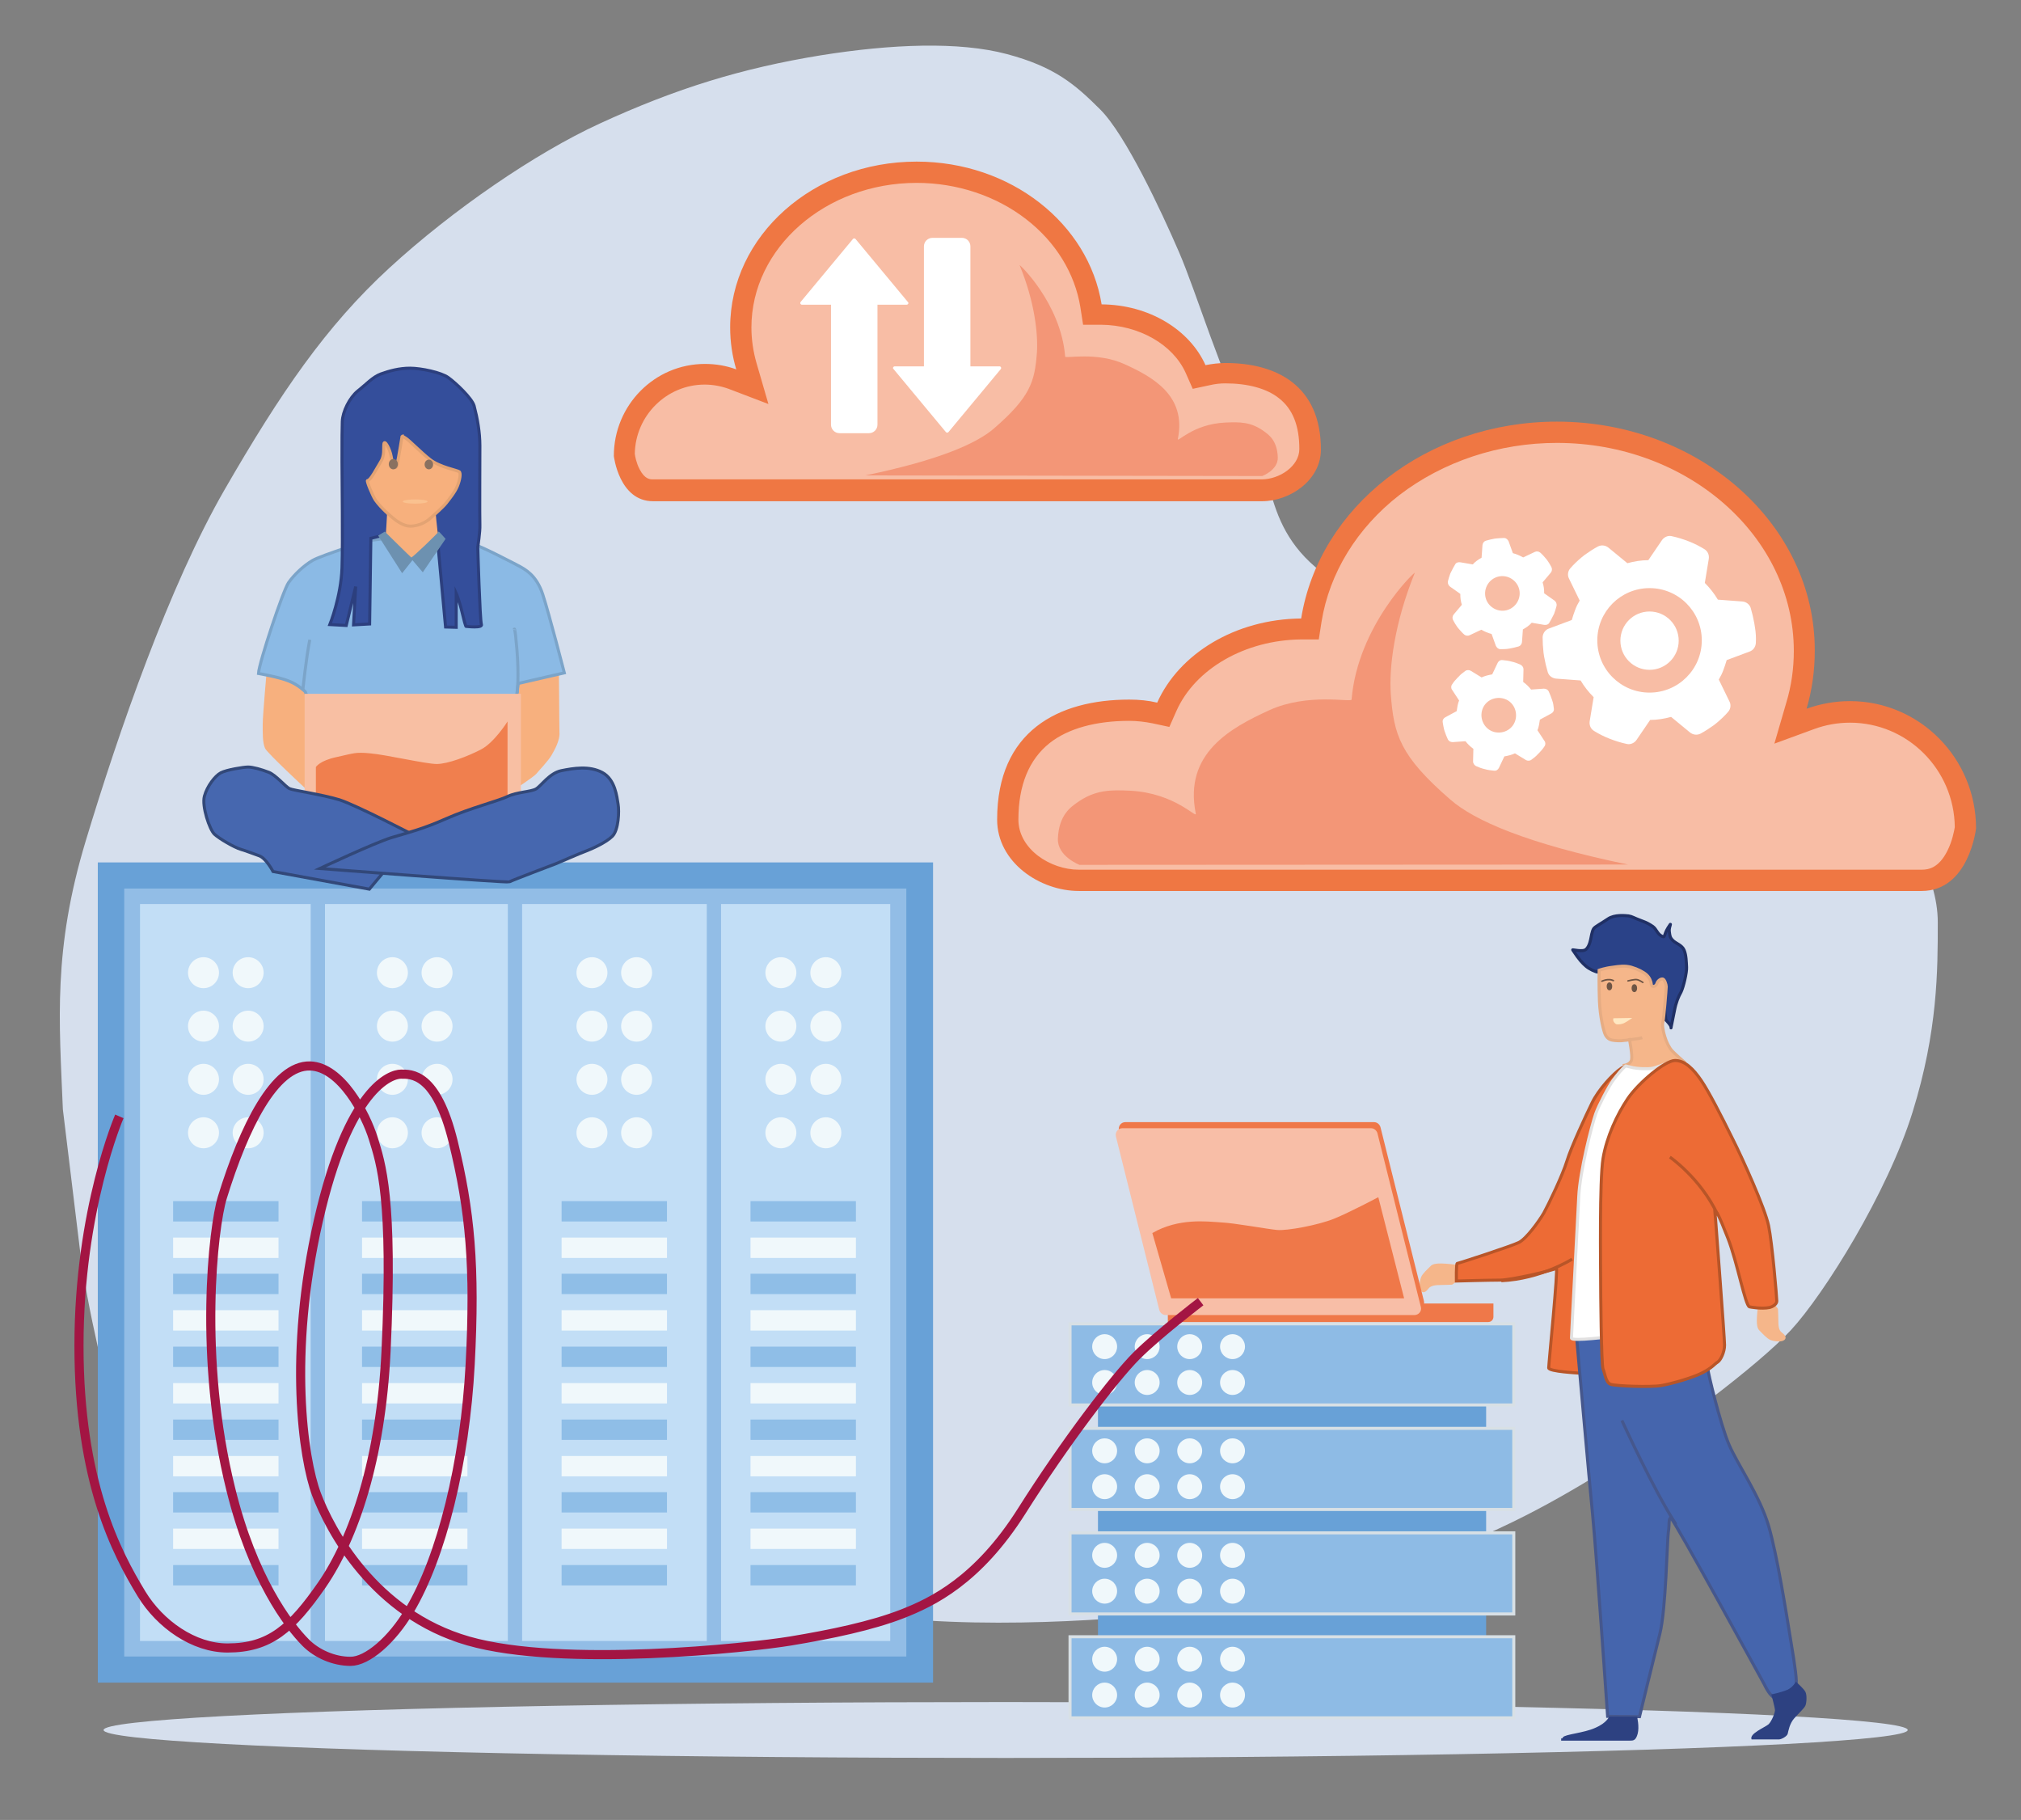 <?xml version="1.0" encoding="utf-8"?>
<!-- Generator: Adobe Illustrator 26.1.0, SVG Export Plug-In . SVG Version: 6.00 Build 0)  -->
<svg version="1.1" xmlns="http://www.w3.org/2000/svg" xmlns:xlink="http://www.w3.org/1999/xlink" x="0px" y="0px" width="665.4px"
	 height="599.1px" viewBox="0 0 665.4 599.1" style="enable-background:new 0 0 665.4 599.1;" xml:space="preserve">
<rect x="0" y="0" width="665.4" height="599.1" fill="#808080" stroke="none"/>
<style type="text/css">
	.st0{fill:#D6DFED;}
	.st1{fill:#68A1D7;}
	.st2{fill:#8EBBE5;stroke:#D8E0E5;stroke-miterlimit:10;}
	.st3{fill:#F0F8FB;}
	.st4{fill:#2A4288;stroke:#203065;stroke-miterlimit:10;}
	.st5{fill:#F5B68A;stroke:#E6AC83;stroke-miterlimit:10;}
	.st6{fill:#F5B68A;}
	.st7{fill:#ED6B35;stroke:#B85528;stroke-miterlimit:10;}
	.st8{fill:#4565AD;stroke:#45578D;stroke-miterlimit:10;}
	.st9{fill:#FFFFFF;stroke:#E2E1E1;stroke-miterlimit:10;}
	.st10{fill:#2D4181;}
	.st11{fill:none;stroke:#45578D;stroke-miterlimit:10;}
	.st12{fill:none;stroke:#B85528;stroke-miterlimit:10;}
	.st13{fill:#6E5545;}
	.st14{fill:none;stroke:#6E5545;stroke-width:0.5;stroke-linecap:round;stroke-linejoin:round;stroke-miterlimit:10;}
	.st15{fill:#FFE8C2;}
	.st16{fill:#EF7849;}
	.st17{fill:#F8BEA7;}
	.st18{fill:#92BDE6;}
	.st19{fill:#C2DEF6;}
	.st20{fill:#8FBEE7;}
	.st21{fill:#F7B07E;}
	.st22{fill:#8BBAE5;stroke:#7BA4C9;stroke-miterlimit:10;}
	.st23{fill:#F8BFA3;}
	.st24{fill:#F07F4E;}
	.st25{fill:#4667AF;stroke:#324879;stroke-miterlimit:10;}
	.st26{fill:#344E9B;stroke:#2C3F7E;stroke-miterlimit:10;}
	.st27{fill:#F7B07D;}
	.st28{fill:#F7B07D;stroke:#E3A373;stroke-miterlimit:10;}
	.st29{fill:#6D91B0;}
	.st30{fill:#FAC18F;}
	.st31{fill:#8A7160;}
	.st32{fill:#F8BDA5;}
	.st33{fill:#EF7743;}
	.st34{fill:#F39677;}
	.st35{fill:#FFFFFF;}
	.st36{fill:none;stroke:#A31543;stroke-width:3;stroke-miterlimit:10;}
</style>
<g id="Livello_1">
</g>
<g id="Livello_2">
	<g>
		<path class="st0" d="M20.7,365.2c-1.2-29.2-3.3-52.5,7.5-88.3C39,241.1,55.7,192.8,74,161.1s33.3-53.7,54.2-72.9
			s48.1-37.8,69.2-47.5c25.4-11.7,47.1-18.3,72.9-22.5c23.2-3.7,45.4-4.6,61.2-0.4c15.8,4.2,22.5,10,30.8,18.3
			c8.3,8.3,20,33.3,25.8,46.7c5.8,13.3,14.2,41.7,23.3,58.3c9.2,16.7,3.3,37.5,33.3,53.3s157.5,57.5,170,66.7
			c12.5,9.2,23.3,26.7,23.3,42.5c0,15.8,0,35.8-8.3,62.5s-29.2,60-40,71.7c-10.8,11.7-40.6,33.9-55,42.5
			c-18.7,11.2-34.6,21.7-68.7,34.2c-28.9,10.6-60.4,15-89.6,17.5c-29.2,2.5-79.8,5-118.3-5.8c-38.5-10.8-192.5,25-200,6.7
			s-27.1-84.8-31.7-120.8C23.2,385.6,20.7,365.2,20.7,365.2z"/>
		<ellipse class="st0" cx="331.1" cy="569.5" rx="297" ry="9.2"/>
		<g>
			<rect x="361.5" y="441.3" class="st1" width="127.8" height="118.9"/>
			<rect x="352.3" y="435.8" class="st2" width="146.1" height="26.7"/>
			<g>
				<circle class="st3" cx="405.8" cy="443.3" r="4.1"/>
				<circle class="st3" cx="391.7" cy="443.3" r="4.1"/>
				<circle class="st3" cx="377.7" cy="443.3" r="4.1"/>
				<circle class="st3" cx="363.7" cy="443.3" r="4.1"/>
				<circle class="st3" cx="405.8" cy="455.1" r="4.1"/>
				<circle class="st3" cx="391.7" cy="455.1" r="4.1"/>
				<circle class="st3" cx="377.7" cy="455.1" r="4.1"/>
				<circle class="st3" cx="363.7" cy="455.1" r="4.1"/>
			</g>
			<rect x="352.3" y="470.2" class="st2" width="146.1" height="26.7"/>
			<g>
				<circle class="st3" cx="405.8" cy="477.6" r="4.1"/>
				<circle class="st3" cx="391.7" cy="477.6" r="4.1"/>
				<circle class="st3" cx="377.7" cy="477.6" r="4.1"/>
				<circle class="st3" cx="363.7" cy="477.6" r="4.1"/>
				<circle class="st3" cx="405.8" cy="489.4" r="4.1"/>
				<circle class="st3" cx="391.7" cy="489.4" r="4.1"/>
				<circle class="st3" cx="377.7" cy="489.4" r="4.1"/>
				<circle class="st3" cx="363.7" cy="489.4" r="4.1"/>
			</g>
			<rect x="352.3" y="504.6" class="st2" width="146.1" height="26.7"/>
			<g>
				<circle class="st3" cx="405.8" cy="512" r="4.1"/>
				<circle class="st3" cx="391.7" cy="512" r="4.1"/>
				<circle class="st3" cx="377.7" cy="512" r="4.1"/>
				<circle class="st3" cx="363.7" cy="512" r="4.1"/>
				<circle class="st3" cx="405.8" cy="523.8" r="4.1"/>
				<circle class="st3" cx="391.7" cy="523.8" r="4.1"/>
				<circle class="st3" cx="377.7" cy="523.8" r="4.1"/>
				<circle class="st3" cx="363.7" cy="523.8" r="4.1"/>
			</g>
			<rect x="352.3" y="538.8" class="st2" width="146.1" height="26.7"/>
			<g>
				<circle class="st3" cx="405.8" cy="546.2" r="4.1"/>
				<circle class="st3" cx="391.7" cy="546.2" r="4.1"/>
				<circle class="st3" cx="377.7" cy="546.2" r="4.1"/>
				<circle class="st3" cx="363.7" cy="546.2" r="4.1"/>
				<circle class="st3" cx="405.8" cy="558" r="4.1"/>
				<circle class="st3" cx="391.7" cy="558" r="4.1"/>
				<circle class="st3" cx="377.7" cy="558" r="4.1"/>
				<circle class="st3" cx="363.7" cy="558" r="4.1"/>
			</g>
		</g>
		<g>
			<path class="st4" d="M517.8,312.7c2.3,3.5,3.2,4.3,4.3,5.3c1.1,1,3.3,2,4,2c0.6,0,1.7,0.1,2.6,0s12.4,2.6,12.4,2.6l6.6,7.2l0.8,6
				c0,0,1.9,1.9,1.7,2.5s0.6-2.9,1.1-5.6c0.5-2.7,1.3-4.6,2.2-6.2c0.8-1.7,1.9-6.4,1.8-8.1c-0.1-1.7-0.1-3.9-0.8-5.6
				s-2.7-2.2-3.7-3.2c-1-1-1-1.5-1.2-3s1.2-3.7-0.4-1.2c-1.6,2.6-0.8,3.5-2.2,2.7c-1.4-0.8-1.6-2.2-2.8-3.1c-1.2-0.8-1.8-1.2-4-2
				c-2.2-0.8-2.8-1.3-4-1.5c-1.2-0.1-4.6-0.5-6.8,1c-2.2,1.5-4.2,2.5-4.7,3.2c-0.5,0.7-0.9,3.1-0.9,3.1s-0.4,2.7-1.6,3.7
				C521.2,313.5,517.6,312.5,517.8,312.7z"/>
			<path class="st5" d="M540.7,341.6c-0.5,0.2-2.6,0.5-4.3,0.7c-0.7,0.1-1.4,0.2-1.7,0.2c-1,0.2-2.9,0.1-3.9-0.1s-1.8-0.8-2.3-1.9
				c-0.5-1-1.7-5.8-1.9-11c-0.2-5.2-0.1-10.1-0.1-10.1s1.9-0.7,4.5-1c2.1-0.3,4-0.6,6.1,0s4,1.6,5,2.5c1,0.9,1.5,2.2,1.6,3.2
				c0.1,1,1.5,0.7,1.8-0.3c0.3-1,1.4-1.7,2-1.5s1.1,1.9,1.1,2.5s-0.8,10.7-1.1,11.6s0,2.8,0.6,4.8c0.6,2,1.5,3.7,2.4,4.7
				s4,3.7,4,3.7l-6.2,5.7l-11.6,3.4l-1.9-8c0,0,2.1-0.3,2.4-1.9s-0.7-6.6-0.8-7.1"/>
			<path class="st6" d="M481.1,416.5c-5.6-0.6-8.7-1-10,0.2c-1.2,1.2-2.7,2.5-3.2,3.7c-0.5,1.2-0.8,3.7,0,4.6
				c0.7,0.8,1.6,0.3,2.4-0.8c0.8-1,2.2-1.2,4.5-1.2c1.5,0,2.6-0.1,3.2-0.1s4.2-3.7,4.2-3.7L481.1,416.5z"/>
			<path class="st6" d="M579,427.9c-0.6,5.6-1,8.7,0.2,10c1.2,1.2,2.5,2.7,3.7,3.2c1.2,0.5,3.7,0.8,4.6,0c0.8-0.7,0.3-1.6-0.8-2.4
				s-1.2-2.2-1.2-4.5c0-1.5-0.1-2.6-0.1-3.2s-3.7-4.2-3.7-4.2L579,427.9z"/>
			<path class="st7" d="M550.8,350.4c-9.5,9.3-14-0.8-16.9,1.2c-2.9,1.9-7.6,7.1-9.7,11.4s-6.9,14.6-8.3,19.2
				c-1.4,4.6-6,14.2-7.6,17.1c-1.7,2.9-5.8,8.5-8.2,9.7c-2.4,1.2-19.9,6.9-20.3,6.9c-0.4,0-0.3,5.8-0.3,5.8s10.7-0.3,14.4-0.3
				s17.8-3.3,18.5-3.9c0.7-0.6-2.5,31.5-2.5,32.8c0,1.2,9.9,1.7,9.9,1.7l11.2-2.1l13.2-39.7l6.9-52.5L550.8,350.4z"/>
			<path class="st8" d="M519,439.3c0,0,4.2,47.5,5.4,59.8s4.9,65.9,4.9,65.9l10.5,0.1c0,0,4.7-19.4,6.7-27.3s2.4-31,2.8-33.5
				c0.4-2.5,0-4.6,0.8-4.6c0.8,0,30.8,54.8,30.8,54.8s2,4.4,3.7,4.4s6.3-3.3,6.7-4.3c0.4-1-0.2-5.6-1.7-14.5
				c-1.5-9.3-4.5-28.2-7.3-37.8c-3-10.1-10.2-20.1-13.1-26.9c-2.9-6.9-6.9-23.7-6.9-24.8s0-12.3,0-12.3L519,439.3z"/>
			<path class="st9" d="M531,439.9c0,0-13.6,1.8-13.6,0.6c0-1.2,2-38.5,2.4-46.7c0.4-8.2,4.2-23.2,5.6-27.2c1-2.8,4.3-9.1,5.8-11.1
				c1.2-1.6,2.9-3.8,4.1-4.6c0,0,0.5,0.1,1.6,0.4c2.3,0.6,5.8,0.6,6.9,0.4c1.1-0.1,5.1-1.7,5.1-1.7l-4.6,48.2l2.5,39.4L531,439.9z"
				/>
			<path class="st7" d="M576,430.2c0,0,3.9,0.8,6.7,0.2c0.8-0.2,2.3-1,2.3-2.1s-1.5-19-2.7-24.8c-1.2-5.8-8.6-22.2-11.9-28.7
				c-3.7-7.5-7.7-15.3-10.2-19c-2.7-4-5.5-6.7-8.7-6.7c-3.3,0-12.1,7.4-15.6,12.6c-3.5,5.2-6.9,12.5-8.1,19.6s-0.8,36.2-0.8,39.8
				s0.2,28.3,0.8,29.6c0.6,1.2,0.8,4.4,2.5,5c1.7,0.6,13.3,1,16.7,0.4s10.2-2.5,13.5-4.2s4-2.9,5-3.5c1-0.6,2.3-3.3,2.3-5.6
				c0-2.3-2.9-40.6-2.9-40.6l-0.3-3.5c0.6,0,1.2,1,4.3,8.9S574.6,429.8,576,430.2z"/>
			<path class="st10" d="M514,573c0,0,21.7,0,22.7,0c1,0,1.9,0,2.5-2.3c0.6-2.3-0.2-5.6-0.2-5.6h-9.2c0,0-0.8,2.1-4.6,3.7
				c-3.7,1.7-10,2.1-10.6,3.1C514,573,514,571.3,514,573z"/>
			<path class="st10" d="M576.7,572.6c0,0,8.1,0,9,0c0.8,0,2.7-1,2.9-1.9c0.2-0.8,0.6-3.3,2.1-5c1.5-1.7,3.3-3.3,3.7-4.2
				c0.4-0.8,0.6-3.5,0-4.6s-3.1-3.3-3.1-3.3s-1,1.9-2.9,2.7c-1.9,0.8-5.2,1.5-5.2,1.5s1.2,4.4,1.2,5.2c0,0.8-1,3.5-2.1,4.6
				C581.2,568.6,575.8,570.7,576.7,572.6z"/>
			<path class="st11" d="M534,467.6c0,0,10.6,23.2,17.8,34.2"/>
			<path class="st7" d="M549.8,380.9c0,0,10,6.9,15.6,18.7"/>
			<path class="st12" d="M517.6,414.5c0,0-10.2,6.5-23.3,7.1"/>
			<ellipse class="st13" cx="529.9" cy="324.7" rx="0.9" ry="1.3"/>
			<ellipse class="st13" cx="538.1" cy="325.3" rx="0.9" ry="1.3"/>
			<path class="st14" d="M527.4,323c0,0,1.2-0.5,1.9-0.5c0.6,0,1-0.1,1.9,0.3"/>
			<path class="st14" d="M536,322.9c0,0,2.3-0.6,3-0.4c0.7,0.1,1.9,0.9,1.9,0.9"/>
			<path class="st15" d="M531.2,335.2l6.2-0.1c0,0-1.8,1.3-2.7,1.7c-0.6,0.3-1.7,0.5-2.4,0.4C532,337.2,530.8,336.3,531.2,335.2z"/>
		</g>
		<path class="st16" d="M466.7,430.9h-81.9c-1,0-1.8-0.7-2.1-1.6l-14.3-57.2c-0.3-1.4,0.7-2.7,2.1-2.7h81.9c1,0,1.8,0.7,2.1,1.6
			l14.3,57.2C469.2,429.5,468.1,430.9,466.7,430.9z"/>
		<path class="st16" d="M490,435.2H384.5v-6.1h107.2v4.4C491.7,434.4,491,435.2,490,435.2z"/>
		<path class="st17" d="M465.7,432.9h-81.9c-1,0-1.8-0.7-2.1-1.6l-14.3-57.2c-0.3-1.4,0.7-2.7,2.1-2.7h81.9c1,0,1.8,0.7,2.1,1.6
			l14.3,57.2C468.2,431.6,467.1,432.9,465.7,432.9z"/>
		<path class="st16" d="M379.4,405.9l6.2,21.5h76.7l-8.5-33.3c0,0-9.4,5-14.6,7.1c-5.2,2.1-15.4,4-18.7,3.7s-14-2.3-18.5-2.5
			C397.3,402.1,388.1,400.9,379.4,405.9z"/>
		<g>
			<rect x="32.2" y="283.9" class="st1" width="275" height="270"/>
			<rect x="40.9" y="292.5" class="st18" width="257.5" height="252.8"/>
			<rect x="46.1" y="297.6" class="st19" width="247" height="242.6"/>
			<rect x="102.3" y="292.5" class="st18" width="4.7" height="251.1"/>
			<rect x="167.2" y="292.5" class="st18" width="4.7" height="251.1"/>
			<rect x="232.7" y="292.5" class="st18" width="4.7" height="251.1"/>
			<g>
				<g>
					<circle class="st3" cx="129.2" cy="320.2" r="5.1"/>
					<circle class="st3" cx="129.2" cy="337.8" r="5.1"/>
					<circle class="st3" cx="129.2" cy="355.3" r="5.1"/>
					<circle class="st3" cx="129.2" cy="372.9" r="5.1"/>
					<circle class="st3" cx="143.9" cy="320.2" r="5.1"/>
					<circle class="st3" cx="143.9" cy="337.8" r="5.1"/>
					<circle class="st3" cx="143.9" cy="355.3" r="5.1"/>
					<circle class="st3" cx="143.9" cy="372.9" r="5.1"/>
				</g>
				<g>
					<rect x="119.2" y="395.4" class="st20" width="34.7" height="6.7"/>
					<rect x="119.2" y="407.4" class="st3" width="34.7" height="6.7"/>
					<rect x="119.2" y="419.3" class="st20" width="34.7" height="6.7"/>
					<rect x="119.2" y="431.3" class="st3" width="34.7" height="6.7"/>
					<rect x="119.2" y="443.3" class="st20" width="34.7" height="6.7"/>
					<rect x="119.2" y="455.3" class="st3" width="34.7" height="6.7"/>
					<rect x="119.2" y="467.3" class="st20" width="34.7" height="6.7"/>
					<rect x="119.2" y="479.3" class="st3" width="34.7" height="6.7"/>
					<rect x="119.2" y="491.2" class="st20" width="34.7" height="6.7"/>
					<rect x="119.2" y="503.2" class="st3" width="34.7" height="6.7"/>
					<rect x="119.2" y="515.2" class="st20" width="34.7" height="6.7"/>
				</g>
			</g>
			<g>
				<g>
					<circle class="st3" cx="67" cy="320.2" r="5.1"/>
					<circle class="st3" cx="67" cy="337.8" r="5.1"/>
					<circle class="st3" cx="67" cy="355.3" r="5.1"/>
					<circle class="st3" cx="67" cy="372.9" r="5.1"/>
					<circle class="st3" cx="81.7" cy="320.2" r="5.1"/>
					<circle class="st3" cx="81.7" cy="337.8" r="5.1"/>
					<circle class="st3" cx="81.7" cy="355.3" r="5.1"/>
					<circle class="st3" cx="81.7" cy="372.9" r="5.1"/>
				</g>
				<g>
					<rect x="57" y="395.4" class="st20" width="34.7" height="6.7"/>
					<rect x="57" y="407.4" class="st3" width="34.7" height="6.7"/>
					<rect x="57" y="419.3" class="st20" width="34.7" height="6.7"/>
					<rect x="57" y="431.3" class="st3" width="34.7" height="6.7"/>
					<rect x="57" y="443.3" class="st20" width="34.7" height="6.7"/>
					<rect x="57" y="455.3" class="st3" width="34.7" height="6.7"/>
					<rect x="57" y="467.3" class="st20" width="34.7" height="6.7"/>
					<rect x="57" y="479.3" class="st3" width="34.7" height="6.7"/>
					<rect x="57" y="491.2" class="st20" width="34.7" height="6.7"/>
					<rect x="57" y="503.2" class="st3" width="34.7" height="6.7"/>
					<rect x="57" y="515.2" class="st20" width="34.7" height="6.7"/>
				</g>
			</g>
			<g>
				<g>
					<circle class="st3" cx="257.1" cy="320.2" r="5.1"/>
					<circle class="st3" cx="257.1" cy="337.8" r="5.1"/>
					<circle class="st3" cx="257.1" cy="355.3" r="5.1"/>
					<circle class="st3" cx="257.1" cy="372.9" r="5.1"/>
					<circle class="st3" cx="271.9" cy="320.2" r="5.1"/>
					<circle class="st3" cx="271.9" cy="337.8" r="5.1"/>
					<circle class="st3" cx="271.9" cy="355.3" r="5.1"/>
					<circle class="st3" cx="271.9" cy="372.9" r="5.1"/>
				</g>
				<g>
					<rect x="247.1" y="395.4" class="st20" width="34.7" height="6.7"/>
					<rect x="247.1" y="407.4" class="st3" width="34.7" height="6.7"/>
					<rect x="247.1" y="419.3" class="st20" width="34.7" height="6.7"/>
					<rect x="247.1" y="431.3" class="st3" width="34.7" height="6.7"/>
					<rect x="247.1" y="443.3" class="st20" width="34.7" height="6.7"/>
					<rect x="247.1" y="455.3" class="st3" width="34.7" height="6.7"/>
					<rect x="247.1" y="467.3" class="st20" width="34.7" height="6.7"/>
					<rect x="247.1" y="479.3" class="st3" width="34.7" height="6.7"/>
					<rect x="247.1" y="491.2" class="st20" width="34.7" height="6.7"/>
					<rect x="247.1" y="503.2" class="st3" width="34.7" height="6.7"/>
					<rect x="247.1" y="515.2" class="st20" width="34.7" height="6.7"/>
				</g>
			</g>
			<g>
				<g>
					<circle class="st3" cx="194.9" cy="320.2" r="5.1"/>
					<circle class="st3" cx="194.9" cy="337.8" r="5.1"/>
					<circle class="st3" cx="194.9" cy="355.3" r="5.1"/>
					<circle class="st3" cx="194.9" cy="372.9" r="5.1"/>
					<circle class="st3" cx="209.6" cy="320.2" r="5.1"/>
					<circle class="st3" cx="209.6" cy="337.8" r="5.1"/>
					<circle class="st3" cx="209.6" cy="355.3" r="5.1"/>
					<circle class="st3" cx="209.6" cy="372.9" r="5.1"/>
				</g>
				<g>
					<rect x="184.9" y="395.4" class="st20" width="34.7" height="6.7"/>
					<rect x="184.9" y="407.4" class="st3" width="34.7" height="6.7"/>
					<rect x="184.9" y="419.3" class="st20" width="34.7" height="6.7"/>
					<rect x="184.9" y="431.3" class="st3" width="34.7" height="6.7"/>
					<rect x="184.9" y="443.3" class="st20" width="34.7" height="6.7"/>
					<rect x="184.9" y="455.3" class="st3" width="34.7" height="6.7"/>
					<rect x="184.9" y="467.3" class="st20" width="34.7" height="6.7"/>
					<rect x="184.9" y="479.3" class="st3" width="34.7" height="6.7"/>
					<rect x="184.9" y="491.2" class="st20" width="34.7" height="6.7"/>
					<rect x="184.9" y="503.2" class="st3" width="34.7" height="6.7"/>
					<rect x="184.9" y="515.2" class="st20" width="34.7" height="6.7"/>
				</g>
			</g>
		</g>
		<g>
			<path class="st21" d="M88,218.7c0,0-1.5,16.7-1.5,19.6c0,2.9-0.1,6.2,0.8,8.1c1,1.8,13.3,13.2,13.3,13.2l2.4-11.4l-1.9-4.4
				l0.4-18.6L88,218.7z"/>
			<path class="st21" d="M169.1,260.1c0,0,6.7-4.4,7.5-5.4c0.8-1,3.9-4.2,5-6.1s2.8-5,2.6-7.5c-0.1-2.5-0.1-21.1-0.3-22.2
				s-13.3,5.7-13.3,5.7l-2.5,19.4L169.1,260.1z"/>
			<path class="st22" d="M85.1,221.7c0,0,6.9,1.2,10,2.5c3.1,1.2,5.4,3.5,5.4,3.5l3.1,7.5l65.6,0.6l1-7.7l0.4-3.1l15.2-3.5
				c0,0-5-19.4-7.1-25.8c-2.1-6.5-6-8.3-7.5-9.2c-1.5-0.8-13.1-6.9-15.8-7.5c-2.7-0.6-9.8-2.7-9.8-2.7l-7.8,7.6l-4.6-0.4l-6-6.3
				l-6,0.8c0,0-15.4,4.8-18.3,6.5c-2.9,1.7-6,4.6-7.9,7.3C93.2,194.4,85.3,218.1,85.1,221.7z"/>
			<path class="st22" d="M99.7,227.2c0,0,1.1-10.7,2.3-16.6"/>
			<path class="st22" d="M170.3,228.2c0,0,0.6-5.8-0.1-14.3c-0.7-8.4-0.9-6.7-0.9-6.7"/>
			<rect x="100.3" y="228.4" class="st23" width="71.2" height="49.4"/>
			<path class="st24" d="M104,276.9v-24.4c0,0,1.2-2.1,6.9-3.3c5.6-1.2,6-1.7,11-1.2c5,0.4,18.3,3.5,21.9,3.5s10.2-2.5,14.6-4.8
				c4.4-2.3,8.7-9.2,8.7-9.2v43.3L104,276.9z"/>
			<path class="st25" d="M89.9,286.9c0,0-2.3-4.4-4.6-5.2s-4-1.5-6-2.1c-2.1-0.6-7.1-3.5-8.7-5s-4.2-9.2-3.3-12.5s3.5-6.7,5.4-7.7
				c1.9-1,7.5-1.9,9-1.9c1.5,0,4.4,0.8,6.7,1.7c2.3,0.8,5.6,4.8,6.9,5.4c1.2,0.6,10.6,1.9,16.5,3.7c5.8,1.9,24.6,11.7,24.6,11.7
				l-14.8,17.7L89.9,286.9z"/>
			<path class="st25" d="M105.3,285.9c0,0,18.1-8.5,23.7-10.2c5.6-1.7,10-2.7,17.9-6.2c7.9-3.5,17.1-5.8,20.2-7.3
				c3.1-1.5,7.7-1.5,9.4-2.5c1.7-1,4.4-5.2,8.3-6c4-0.8,9.2-1.7,13.5,0.6s4.8,8.1,5.2,10.4s0.2,8.5-1.9,10.6s-6.9,4.2-8.5,4.8
				c-1.7,0.6-10,4.2-10,4.2s-14.8,5.6-15.4,6C167.1,290.7,105.3,285.9,105.3,285.9z"/>
			<path class="st26" d="M129.2,175.5l-7.1,1.7l-0.4,28.2l-5.3,0.3l0.7-12.6l-3.1,12.8l-5.4-0.3c0,0,3.7-9.2,4-18.7s0-27.5,0-35
				c0-7.5,0-10.6,0.1-13.1c0.1-3.3,2.4-7.9,5.1-10.1c2.8-2.2,4.9-4.6,7.6-5.6c2.8-1,6-1.9,9.6-1.9s10.3,1.4,12.6,3.1
				c2.4,1.7,7.8,6.8,8.5,9.3c1.1,4.2,1.9,8.7,1.9,13.1s-0.1,23.6,0,26c0.1,2.4-0.7,7.4-0.7,7.4s0.7,24,1.2,25.4c0.6,1.4-5,0.7-5,0.7
				s-0.1,0.7-1.2-4s-2.1-6.9-2.1-6.9v11.2l-3.5-0.1l-2.9-31.4l-11.8,4.2L129.2,175.5z"/>
			<path class="st27" d="M126.9,177.8c0,0,0.6-8.1,0.6-11c0-2.9,15.7,0.1,15.8,0.6s0.6,7.6,1,8.5s-5.6,8.2-5.6,8.2l-6.3-0.3
				L126.9,177.8z"/>
			<path class="st28" d="M121,158.2c-0.4,0,1.7,5.1,2.6,6.4c1.9,2.7,5.1,5.4,6,6.1c0.8,0.7,3.3,2.5,5.4,2.5c3.4,0,5.8-1.8,6.7-2.6
				c1-0.9,4.2-3.7,5.2-5c1-1.3,2.9-3.6,3.7-5.6s1.2-4.2,0.6-4.7s-6.4-1.5-9.6-4c-3.2-2.5-6.9-6.4-8.1-7.1s-1.1-0.7-1.1-0.7
				s-1.2,7.5-1.7,9.6s-1.5-0.3-1.9-2.8c-0.4-2.5-2.2-5.7-2.4-4.2s0.3,3.9-1.1,6C124,154.2,122,158.2,121,158.2z"/>
			<path class="st29" d="M126.7,175c0,0,8.4,8.3,8.7,8.5c0.3,0.2,9-8.2,9-8.5c0-0.3,2.3,2.4,2.3,2.4l-7.5,11l-3.4-4l-3.4,4.3
				l-7.9-12.4L126.7,175z"/>
		</g>
		<ellipse class="st30" cx="136.7" cy="165.1" rx="4.1" ry="0.7"/>
		<ellipse class="st31" cx="129.5" cy="152.8" rx="1.5" ry="1.7"/>
		<ellipse class="st31" cx="141.2" cy="152.9" rx="1.4" ry="1.6"/>
		<g>
			<path class="st32" d="M415.4,161.4c-2.3,0-20.2,0-53,0c-41.7,0-97.5,0-127.3,0l-20.2,0c-7.5,0-9.2-10-9.4-11.6
				c0.1-14.7,12-26.6,26.5-26.6c3.1,0,6.2,0.5,9.1,1.6l6.5,2.4l-2-6.7c-1.2-4.2-1.8-8.5-1.8-12.8c0-28.2,26-51.1,58-51.1
				c28.7,0,53.3,18.9,57.4,43.8l0.5,2.9l3,0c13.8,0.1,26.3,7.3,31.1,18l1.2,2.6l2.8-0.6c1.9-0.4,3.9-0.6,5.9-0.6
				c12.7,0,27.9,4.3,27.9,25c0,3.6-1.8,7-5,9.6c-3,2.5-7.1,3.9-11,3.9L415.4,161.4z"/>
			<g>
				<path class="st33" d="M301.8,60.2c13.3,0,26.2,4.3,36.1,12c9.7,7.5,16,17.8,17.8,28.9l0.9,5.8l5.9,0
					c12.5,0.1,23.7,6.5,27.9,15.9l2.3,5.2l5.6-1.2c1.7-0.4,3.4-0.6,5.1-0.6c7.5,0,13.7,1.7,17.7,4.9c4.5,3.5,6.7,9,6.7,16.7
					c0,5.7-6.6,10-12.4,10l-0.1,0c-2.3,0-20.2,0-53,0c-41.7,0-97.5,0-127.3,0c-10.8,0-18.2,0-20.1,0c-0.8,0-2.6,0-4.3-3.3
					c-1.1-2.1-1.5-4.3-1.6-5.1c0.2-12.6,10.5-22.8,23-22.8c2.7,0,5.4,0.5,7.9,1.4L253,133l-3.9-13.4c-1.1-3.8-1.7-7.8-1.7-11.8
					C247.4,81.6,271.8,60.2,301.8,60.2 M301.8,53.2c-33.9,0-61.4,24.4-61.4,54.6c0,4.8,0.7,9.4,2,13.8c-3.2-1.2-6.7-1.8-10.3-1.8
					c-16.6,0-30,13.6-30,30.3c0,0,1.7,14.9,12.9,14.9c7.5,0,90.5,0,147.4,0c28.4,0,50.3,0,53,0c0,0,0.1,0,0.1,0
					c9.2,0,19.4-6.9,19.4-17c0-21-14.5-28.5-31.4-28.5c-2.3,0-4.5,0.3-6.6,0.7c-5.2-11.6-18.5-19.9-34.2-20
					C358.4,73.6,332.8,53.2,301.8,53.2L301.8,53.2z"/>
			</g>
		</g>
		<path class="st34" d="M284.9,156.5c24.2-5,36.6-10.5,42.3-15.4c12-10.4,13.5-15.4,14.2-25.1c0.4-6.3-0.8-16.8-5.7-28.7
			c-0.3-0.6,13.6,12.5,15,30.1c0.1,0.7,10.4-1.7,19.6,2.5c9.2,4.2,20.4,10.3,17.5,24.6c-0.3,1.4,4.9-4.9,15.6-5.4
			c4.7-0.2,8.4-0.3,12.8,2.9c1.3,1,4.3,2.8,4.5,8.5c0.2,4.2-5.1,6.2-5.1,6.2L284.9,156.5z"/>
		<path class="st35" d="M298.9,99.4l-17.2-20.7c-0.2-0.3-0.7-0.3-0.9,0l-17.2,20.7c-0.3,0.4,0,0.9,0.4,0.9l9.6,0v39.5
			c0,1.5,1.2,2.8,2.8,2.8h9.7c1.5,0,2.8-1.2,2.8-2.8v-39.5l9.6,0C299,100.3,299.3,99.7,298.9,99.4z"/>
		<path class="st35" d="M294.2,121.5l17.2,20.7c0.2,0.3,0.7,0.3,0.9,0l17.2-20.7c0.3-0.4,0-0.9-0.4-0.9l-9.6,0V81.1
			c0-1.5-1.2-2.8-2.8-2.8H307c-1.5,0-2.8,1.2-2.8,2.8v39.5l-9.6,0C294.1,120.6,293.8,121.2,294.2,121.5z"/>
		<g>
			<g>
				<path class="st32" d="M355.3,289.8c-11,0-23.4-8.2-23.4-20c0-31.3,25-36,40-36c2.8,0,5.6,0.3,8.4,0.9l2.8,0.6l1.2-2.6
					c6.8-15.2,24.5-25.5,44.2-25.6l3,0l0.5-2.9c5.7-35.2,40.4-61.8,80.7-61.8c45,0,81.5,32.3,81.5,72c0,6.1-0.9,12.2-2.6,18.1
					l-2,6.7l6.5-2.4c4.2-1.5,8.6-2.3,13.1-2.3c20.9,0,37.9,17.1,38,38.2c-0.3,1.9-2.7,17.3-14.4,17.3l-27.9,0
					c-41.1,0-118.4,0-176.1,0c-45.4,0-70.1,0-73.3,0L355.3,289.8z"/>
				<g>
					<path class="st33" d="M512.6,145.8c43,0,78,30.7,78,68.5c0,5.8-0.8,11.5-2.5,17.1l-3.9,13.4l13.1-4.8c3.8-1.4,7.8-2.1,11.8-2.1
						c18.9,0,34.3,15.4,34.5,34.4c-0.2,1.1-0.8,4.6-2.5,7.9c-2.8,5.5-6.1,6.1-8.4,6.1c-2.8,0-12.9,0-27.9,0c-41.1,0-118.4,0-176.1,0
						c-45.4,0-70.1,0-73.4,0l-0.1,0c-9.4,0-19.9-6.8-19.9-16.5c0-11.3,3.5-19.8,10.3-25.2c6.1-4.8,15.2-7.3,26.2-7.3
						c2.5,0,5.1,0.3,7.6,0.8l5.6,1.2l2.3-5.2c6.2-14,22.7-23.4,41-23.6l5.9,0l0.9-5.8c2.6-16.1,11.7-30.9,25.6-41.7
						C475.2,151.9,493.5,145.8,512.6,145.8 M512.6,138.8c-42.8,0-78.3,28.1-84.2,64.8c-21.7,0.2-40.2,11.6-47.4,27.7
						c-2.9-0.7-6-1-9.2-1c-23.4,0-43.5,10.4-43.5,39.5c0,14.1,14.1,23.5,26.9,23.5c0.1,0,0.1,0,0.2,0c3.7,0,33.9,0,73.3,0
						c78.7,0,193.6,0,204,0c15.6,0,17.9-20.6,17.9-20.6c0-23.1-18.6-41.9-41.5-41.9c-5,0-9.8,0.9-14.3,2.5
						c1.8-6.1,2.7-12.5,2.7-19.1C597.6,172.6,559.5,138.8,512.6,138.8L512.6,138.8z"/>
				</g>
			</g>
			<path class="st34" d="M536,284.6c-33.4-6.9-50.6-14.5-58.5-21.4c-16.6-14.4-18.6-21.3-19.6-34.8c-0.6-8.7,1.2-23.3,7.9-39.8
				c0.4-0.9-18.8,17.3-20.8,41.7c-0.1,1-14.4-2.3-27.1,3.5c-12.7,5.8-28.2,14.2-24.2,34c0.4,1.9-6.7-6.7-21.5-7.5
				c-6.4-0.3-11.6-0.4-17.7,4c-1.8,1.3-5.9,3.9-6.2,11.8c-0.2,5.8,7.1,8.6,7.1,8.6L536,284.6z"/>
		</g>
		<g>
			<path class="st35" d="M510.8,186.7c0.3,0.6,0.2,1.3-0.2,1.8l-2.7,3.2c0.2,0.6,0.3,1.2,0.4,1.8c0.1,0.6,0.1,1.2,0.1,1.8l3.4,2.4
				c0.5,0.4,0.8,1,0.7,1.7c-0.2,0.9-0.5,1.7-0.8,2.6l-0.3,0.6c-0.4,0.8-0.8,1.6-1.3,2.4c-0.3,0.6-1,0.8-1.7,0.7l-4.1-0.7
				c-0.8,0.9-1.8,1.6-2.9,2.2l-0.3,4.2c-0.1,0.7-0.5,1.2-1.1,1.4c-1,0.3-1.9,0.5-3,0.7s-2,0.2-3,0.2c-0.7,0-1.2-0.5-1.5-1.1
				l-1.4-3.9c-1.2-0.3-2.3-0.8-3.4-1.4l-3.8,1.8c-0.6,0.3-1.3,0.2-1.8-0.2c-0.7-0.6-1.3-1.3-1.9-2l-0.4-0.5c-0.5-0.7-1-1.5-1.4-2.3
				c-0.3-0.6-0.2-1.3,0.2-1.8l2.7-3.2c-0.2-0.6-0.3-1.2-0.4-1.8c-0.1-0.6-0.1-1.2-0.1-1.8l-3.4-2.4c-0.5-0.4-0.8-1-0.7-1.7
				c0.2-0.9,0.5-1.7,0.8-2.6l0.3-0.6c0.4-0.8,0.8-1.6,1.3-2.4c0.3-0.6,1-0.8,1.7-0.7l4.1,0.7c0.8-0.9,1.8-1.6,2.9-2.2l0.3-4.2
				c0.1-0.7,0.5-1.2,1.1-1.4c1-0.3,1.9-0.5,3-0.7c1-0.1,2-0.2,3-0.2c0.7,0,1.2,0.5,1.5,1.1l1.4,3.9c1.2,0.3,2.3,0.8,3.4,1.4l3.8-1.8
				c0.6-0.3,1.3-0.2,1.8,0.2c0.7,0.6,1.3,1.3,1.9,2l0.4,0.5C509.9,185.1,510.4,185.9,510.8,186.7L510.8,186.7z M495.4,201
				c3.1-0.4,5.3-3.3,4.9-6.4c-0.4-3.1-3.3-5.3-6.4-4.9c-3.1,0.4-5.3,3.3-4.9,6.4C489.4,199.2,492.3,201.4,495.4,201z"/>
			<path class="st35" d="M511.6,233.3c0.1,0.7-0.3,1.3-0.9,1.6l-3.7,2c-0.1,0.6-0.2,1.2-0.3,1.8c-0.1,0.6-0.3,1.2-0.5,1.7l2.3,3.5
				c0.4,0.5,0.4,1.3,0,1.8c-0.5,0.8-1.1,1.5-1.7,2.1l-0.5,0.5c-0.6,0.7-1.3,1.2-2.1,1.8c-0.5,0.4-1.3,0.4-1.8,0.1l-3.6-2.2
				c-1.1,0.5-2.3,0.8-3.5,1l-1.8,3.8c-0.3,0.6-0.9,1-1.6,0.9c-1-0.1-2-0.2-3-0.5c-1-0.2-2-0.6-2.9-1c-0.6-0.3-1-0.9-1-1.5l0.1-4.2
				c-1-0.7-1.9-1.6-2.6-2.5l-4.2,0.3c-0.7,0-1.3-0.3-1.6-0.9c-0.4-0.8-0.7-1.7-1-2.5l-0.2-0.6c-0.2-0.9-0.4-1.7-0.5-2.6
				c-0.1-0.7,0.3-1.3,0.9-1.6l3.7-2c0.1-0.6,0.2-1.2,0.3-1.8c0.1-0.6,0.3-1.2,0.5-1.7l-2.3-3.5c-0.4-0.5-0.4-1.3,0-1.8
				c0.5-0.8,1.1-1.5,1.7-2.1l0.5-0.5c0.6-0.7,1.3-1.2,2.1-1.8c0.5-0.4,1.3-0.4,1.8-0.1l3.6,2.2c1.1-0.5,2.3-0.8,3.5-1l1.8-3.8
				c0.3-0.6,0.9-1,1.6-0.9c1,0.1,2,0.2,3,0.5c1,0.2,2,0.6,2.9,1c0.6,0.3,1,0.9,1,1.5l-0.1,4.2c1,0.7,1.9,1.6,2.6,2.5l4.2-0.3
				c0.7,0,1.3,0.3,1.6,0.9c0.4,0.8,0.7,1.7,1,2.5l0.2,0.6C511.4,231.5,511.5,232.4,511.6,233.3L511.6,233.3z M492.1,241
				c3.1,0.7,6.2-1.1,6.9-4.2c0.7-3.1-1.1-6.2-4.2-6.9c-3.1-0.7-6.2,1.1-6.9,4.2C487.2,237.2,489.1,240.3,492.1,241z"/>
			<path class="st35" d="M577.8,206.5l-0.2-1.3c-0.3-1.7-0.7-3.4-1.2-5.1c-0.4-1.2-1.5-2-2.8-2.1l-8-0.6c-1.2-2-2.6-3.8-4.3-5.5
				l1.3-7.9c0.2-1.3-0.3-2.5-1.4-3.2c-1.6-1-3.4-1.9-5.2-2.6c-1.8-0.7-3.7-1.3-5.6-1.7c-1.2-0.3-2.5,0.3-3.2,1.3l-4.5,6.6
				c-2.3,0-4.7,0.4-6.9,1l-6.2-5.1c-1-0.8-2.3-1-3.5-0.4c-1.5,0.8-3,1.8-4.4,2.8l-1,0.8c-1.3,1.1-2.6,2.3-3.7,3.6
				c-0.8,0.9-1,2.3-0.4,3.4l3.5,7.2c-0.6,1-1.1,2-1.5,3.1c-0.4,1.1-0.8,2.2-1.1,3.3l-7.5,2.8c-1.2,0.4-2,1.5-2.1,2.8
				c0,1.7,0.1,3.4,0.3,5.2l0.2,1.3c0.3,1.7,0.7,3.4,1.2,5.1c0.4,1.2,1.5,2,2.8,2.1l8,0.6c1.2,2,2.6,3.8,4.3,5.5l-1.3,7.9
				c-0.2,1.3,0.3,2.5,1.4,3.2c1.6,1,3.4,1.9,5.2,2.6c1.8,0.7,3.7,1.3,5.6,1.7c1.2,0.3,2.5-0.3,3.2-1.3l4.5-6.6c2.3,0,4.7-0.4,6.9-1
				l6.2,5.1c1,0.8,2.3,1,3.5,0.4c1.5-0.8,3-1.8,4.4-2.8l1-0.8c1.3-1.1,2.6-2.3,3.7-3.6c0.8-0.9,1-2.3,0.4-3.4l-3.5-7.2
				c0.6-1,1.1-2,1.5-3.1c0.4-1.1,0.8-2.2,1.1-3.3l7.5-2.8c1.2-0.4,2-1.5,2.1-2.8l0,0C578.2,209.9,578.1,208.2,577.8,206.5z
				 M543.1,228c-9.5,0-17.2-7.7-17.2-17.2s7.7-17.2,17.2-17.2s17.2,7.7,17.2,17.2S552.6,228,543.1,228z"/>
			<circle class="st35" cx="543.1" cy="210.9" r="9.6"/>
		</g>
		<path class="st36" d="M39.3,367.5c0,0-13.3,30.6-13.3,75.5s12.4,68.2,20.6,81.7c6.1,10,17.2,17.8,28.3,17.8
			c13.9,0,21.1-6.4,31.1-20.8c10.6-15.4,19.4-41.4,21.1-76.9c2.4-50.5-1.7-61.9-4.2-70c-2.5-8.1-10.6-23.6-20.8-23.9
			c-11.7-0.3-21.7,20-28.9,43.3c-3,9.7-8,52.8,2.8,96.1c7.2,29.2,18.9,44.7,24.7,50.5c3.6,3.6,9.2,6.1,14.7,6.1s13.6-6.9,19.4-16.7
			c10.6-17.7,18.3-48.9,20-81.1s0-50.5-5.6-73.3c-5.6-22.8-13.9-22.2-17.2-22.2c-3.3,0-17.2,4.4-27.2,48.3s-5,78.3-0.6,90
			c4.4,11.7,18.9,39.4,50,48.3c31.1,8.9,92.8,2.2,106.1,0c13.3-2.2,26.7-5,36.7-8.9c10-3.9,25-11.1,39.4-33.9
			c14.4-22.8,30.6-43.9,37.8-51.1s21.1-17.8,21.1-17.8"/>
	</g>
</g>
</svg>
